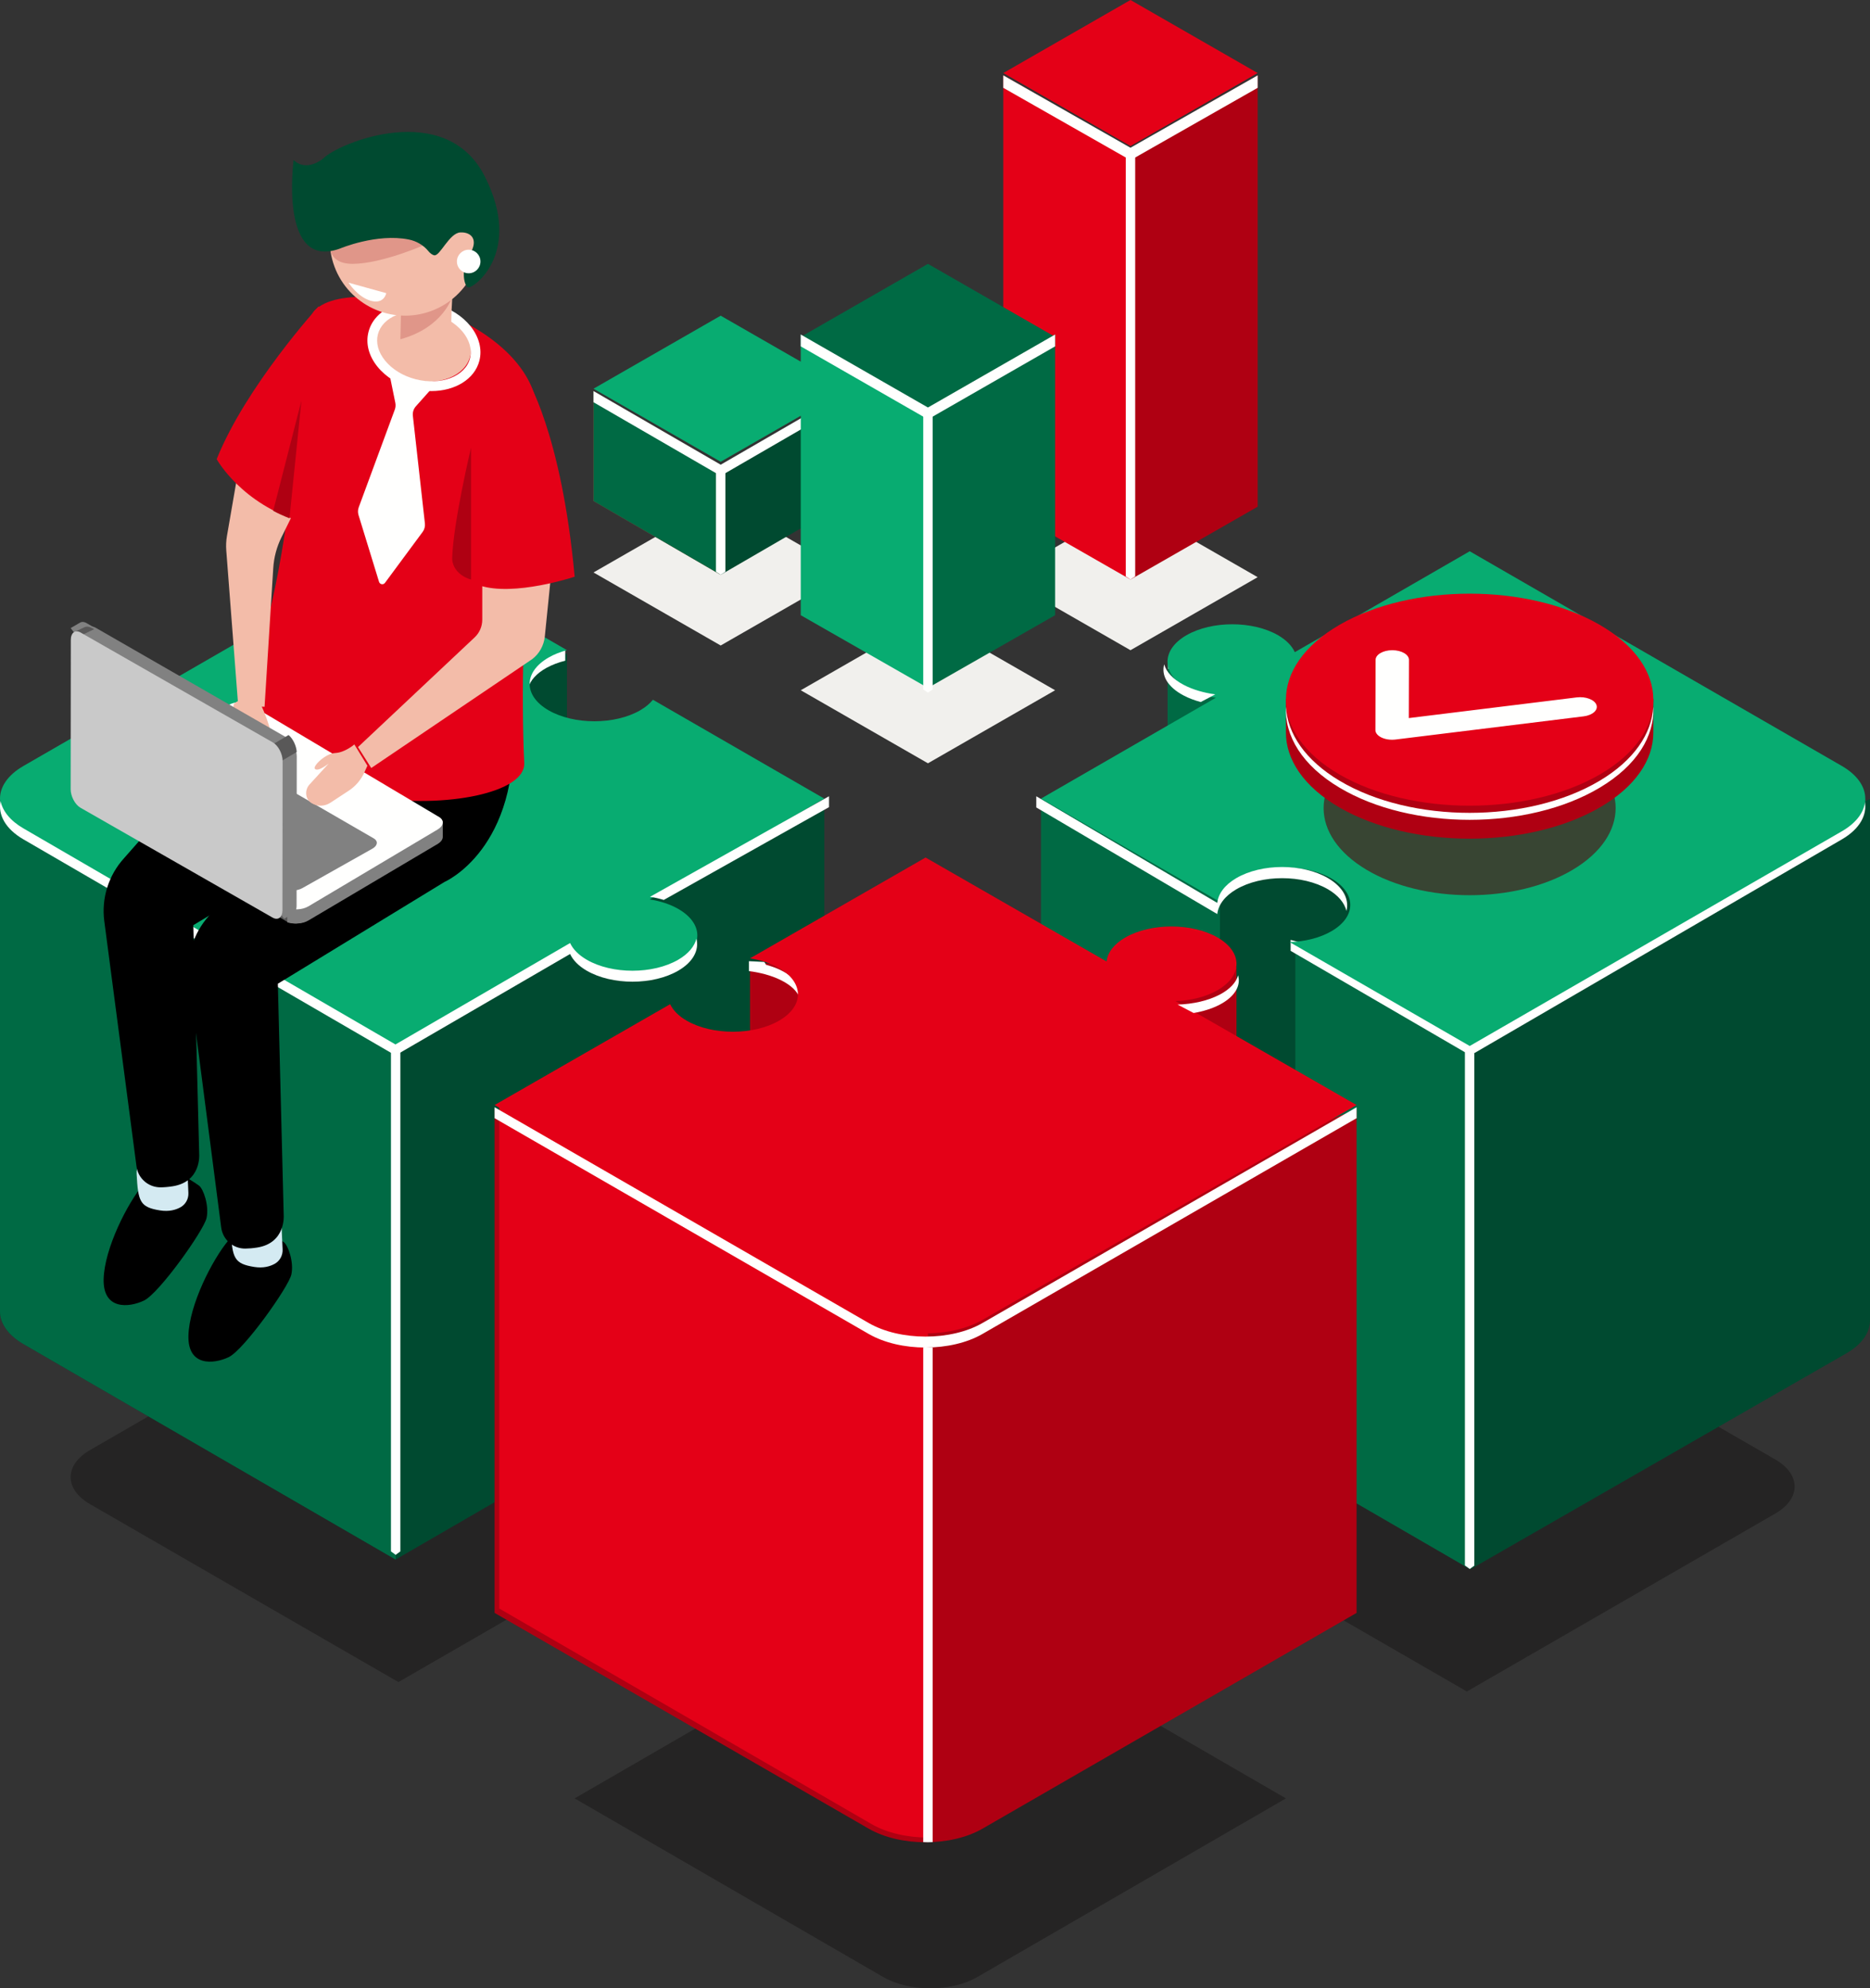 <?xml version="1.0" encoding="UTF-8"?>
<svg width="397px" height="422px" viewBox="0 0 397 422" version="1.1" xmlns="http://www.w3.org/2000/svg" xmlns:xlink="http://www.w3.org/1999/xlink">
    <rect x="0" y="0" width="397" height="422" fill="#333333" stroke="none"/>
    <!-- Generator: Sketch 60 (88103) - https://sketch.com -->
    <title>Group</title>
    <desc>Created with Sketch.</desc>
    <g id="Page-1" stroke="none" stroke-width="1" fill="none" fill-rule="evenodd">
        <g id="958" transform="translate(-145, -37)">
            <g id="Group" transform="translate(145, 37)">
                <polyline id="Fill-1" fill="#F1F0ED" points="126 121.499 153 106 180 121.499 153 137 126 121.499"></polyline>
                <polyline id="Fill-2" fill="#AF3C2B" points="153 122 153 98.662 126 83 126 106.338 153 122"></polyline>
                <polyline id="Fill-3" fill="#004A30" points="153 98.662 180 83 180 106.338 153 122 153 98.662"></polyline>
                <polyline id="Fill-4" fill="#006A44" points="153 122 153 98.662 126 83 126 106.338 153 122"></polyline>
                <polyline id="Fill-5" fill="#08AC71" points="126 82.5 153 67 180 82.5 153 98 126 82.5"></polyline>
                <polyline id="Fill-6" fill="#FFFFFE" points="153 98.63 126 83 126 85.37 153 101 180 85.37 180 83 153 98.63"></polyline>
                <polyline id="Fill-7" fill="#FFFFFE" points="152 121.35 153 122 154 121.35 154 100 152 100 152 121.35"></polyline>
                <polyline id="Fill-8" fill="#F1F0ED" points="213 122.5 240.001 107 267 122.5 240.001 138 213 122.5"></polyline>
                <polyline id="Fill-9" fill="#E40017" points="240 123 240 31.456 213 16 213 107.542 240 123"></polyline>
                <polyline id="Fill-10" fill="#AF0012" points="240 31.456 267 16 267 107.542 240 123 240 31.456"></polyline>
                <polyline id="Fill-11" fill="#E40017" points="213 15.501 240.001 0 267 15.501 240.001 31 213 15.501"></polyline>
                <polyline id="Fill-12" fill="#FFFFFE" points="239.999 31.358 213 16 213 18.641 239.999 34 267 18.641 267 16 239.999 31.358"></polyline>
                <polyline id="Fill-13" fill="#FFFFFE" points="239 122.331 240.001 123 241 122.331 241 32 239 32 239 122.331"></polyline>
                <polyline id="Fill-14" fill="#F1F0ED" points="170 146.5 197.001 131 224 146.5 197.001 162 170 146.5"></polyline>
                <polyline id="Fill-15" fill="#08AC71" points="197 146 197 86.425 170 71 170 130.574 197 146"></polyline>
                <polyline id="Fill-16" fill="#006A44" points="197 86.425 224 71 224 130.574 197 146 197 86.425"></polyline>
                <polyline id="Fill-17" fill="#006A44" points="170 71.5 197.001 56 224 71.5 197.001 87 170 71.5"></polyline>
                <polyline id="Fill-18" fill="#FFFFFE" points="197.001 86.488 170 71 170 73.514 197.001 89 224 73.514 224 71 197.001 86.488"></polyline>
                <path d="M227.3,277.176 C225.405,276.89 223.61,276.325 222.125,275.466 C217.675,272.89 217.675,268.713 222.125,266.138 C226.576,263.562 233.793,263.562 238.244,266.138 C239.729,266.997 240.708,268.037 241.202,269.133 L272,251.31 L206.468,213.39 C200.962,210.204 192.036,210.203 186.531,213.39 L121,251.308 L151.179,268.773 C150.013,269.09 148.916,269.519 147.952,270.077 C143.501,272.651 143.501,276.826 147.952,279.403 C152.404,281.979 159.62,281.979 164.071,279.403 C165.034,278.846 165.775,278.211 166.323,277.535 L196.502,295 L227.3,277.176" id="Fill-148" fill="#F1F0ED"></path>
                <path d="M376.876,309.756 L311.415,272 L280.649,289.744 C280.155,288.652 279.179,287.618 277.696,286.762 C273.25,284.199 266.041,284.199 261.595,286.762 C257.148,289.327 257.148,293.486 261.595,296.05 C263.079,296.905 264.872,297.468 266.764,297.753 L236,315.499 L267.671,333.767 C267.841,332.227 268.932,330.717 270.971,329.542 C275.418,326.977 277.585,326.491 282.032,329.057 C286.478,331.622 287.482,334.325 283.037,336.89 C280.998,338.064 282.413,340.634 279.746,340.732 L311.417,359 L376.876,321.244 C382.375,318.07 382.375,312.93 376.876,309.756" id="Fill-149" fill="#060001" opacity="0.3"></path>
                <path d="M134.331,332.909 C132.879,332.069 131.128,331.511 129.279,331.22 L160,313.5 L129.855,296.112 C129.31,296.785 128.569,297.417 127.605,297.972 C123.158,300.537 115.95,300.537 111.503,297.971 C107.058,295.408 107.058,291.251 111.503,288.685 C112.466,288.129 113.563,287.702 114.728,287.388 L84.582,270 L19.124,307.755 C13.625,310.928 13.625,316.07 19.124,319.244 L84.585,357 L115.306,339.28 C115.809,340.348 116.778,341.357 118.231,342.195 C122.678,344.759 129.886,344.759 134.331,342.195 C138.778,339.63 138.778,335.472 134.331,332.909" id="Fill-150" fill="#060001" opacity="0.3"></path>
                <path d="M241.293,363.343 C243.965,363.245 246.587,362.612 248.628,361.431 C253.079,358.855 253.079,354.68 248.628,352.104 C244.178,349.528 236.96,349.528 232.51,352.103 C230.469,353.285 229.375,354.803 229.206,356.349 L197.499,338 L166.744,355.798 C168.596,356.089 170.349,356.65 171.802,357.491 C176.254,360.069 176.254,364.244 171.802,366.819 C167.351,369.395 160.135,369.395 155.683,366.819 C154.23,365.978 153.26,364.963 152.755,363.894 L122,381.69 L187.532,419.611 C193.038,422.796 201.964,422.796 207.471,419.611 L273,381.69 L241.293,363.343" id="Fill-151" fill="#060001" opacity="0.3"></path>
                <path d="M382.755,174.98 L312.022,134 L274.889,155.514 C274.294,154.191 273.115,152.935 271.325,151.899 C269.448,150.811 267.162,150.114 264.755,149.786 C263.56,148.221 259.558,143.428 259.16,143.315 C258.694,143.181 247.875,140.042 247.875,140.042 L247.875,157.433 C247.832,159.502 249.167,161.579 251.891,163.157 C253.683,164.194 255.846,164.877 258.132,165.221 L239.449,176.048 L221,169.413 L221,280.262 L259.225,302.41 C259.43,300.544 260.747,298.712 263.208,297.287 C266.113,295.602 269.996,294.84 273.799,294.978 L273.799,310.853 L312.025,333 L391.03,287.228 C394.422,285.261 396.069,282.67 395.993,280.095 L396,280.099 L396,169.592 L382.755,174.98" id="Fill-152" fill="#006A44"></path>
                <path d="M312.276,134 L312,134.16 L312,332.84 L312.279,333 L391.986,287.228 C395.408,285.261 397.07,282.67 396.993,280.095 L397,280.099 L397,169.592 L383.637,174.98 L312.276,134" id="Fill-153" fill="#004A30"></path>
                <polyline id="Fill-154" fill="#3B6397" points="273 204 273 199 278 201.499 273 204"></polyline>
                <path d="M259,178 L259,302 C259.208,300.142 260.523,298.317 262.978,296.897 C268.339,293.795 277.028,293.795 282.39,296.897 C283.541,297.562 284.429,298.321 285.087,299.127 C287.942,298.228 290.942,297.718 294,297.563 L294,178 L259,178" id="Fill-155" fill="#004A30"></path>
                <polyline id="Fill-156" fill="#006A44" points="295.967 323 296 214.458 275 202 275 310.561 295.967 323"></polyline>
                <path d="M395.882,170 C395.449,172.123 393.846,174.182 391.043,175.812 L312.165,221.673 L278.899,202.332 C278.861,201.804 278.708,200.742 278.708,200.742 L274,199.483 L274,201.809 L312.165,224 L391.043,178.139 C394.865,175.916 396.47,172.896 395.882,170" id="Fill-157" fill="#FFFFFE"></path>
                <polyline id="Fill-158" fill="#FFFFFE" points="248 142 248 140 250 140.514 248 142"></polyline>
                <path d="M391.022,162.568 L312.019,117 L274.887,138.417 C274.292,137.1 273.113,135.852 271.323,134.818 C265.957,131.723 257.256,131.723 251.89,134.818 C246.524,137.913 246.524,142.932 251.89,146.026 C253.682,147.06 255.845,147.74 258.13,148.084 L221,169.5 L259.223,191.547 C259.428,189.69 260.747,187.866 263.207,186.447 C268.574,183.353 277.273,183.353 282.639,186.447 C288.005,189.543 288.006,194.561 282.639,197.655 C280.18,199.075 277.016,199.836 273.797,199.953 L312.022,222 L391.023,176.433 C397.659,172.606 397.659,166.399 391.022,162.568" id="Fill-159" fill="#08AC71"></path>
                <path d="M251.303,147.621 C252.391,148.195 253.616,148.644 254.912,149 L258,147.373 C255.547,147.036 253.226,146.369 251.303,145.357 C248.973,144.131 247.602,142.594 247.158,141 C246.505,143.345 247.874,145.817 251.303,147.621" id="Fill-160" fill="#FFFFFE"></path>
                <path d="M285.852,193.332 C286.464,190.874 285.18,188.285 281.968,186.393 C276.573,183.218 267.828,183.218 262.433,186.393 C259.959,187.85 258.633,189.722 258.428,191.628 L220,169 L220,171.372 L258.428,194 C258.633,192.095 259.959,190.222 262.433,188.765 C267.828,185.59 276.573,185.59 281.968,188.765 C284.152,190.051 285.436,191.661 285.852,193.332" id="Fill-161" fill="#FFFFFE"></path>
                <path d="M175,278.3 L175,170.393 L156.858,177.199 L138.617,166.638 C137.957,167.451 137.064,168.218 135.902,168.89 C130.536,171.999 121.835,171.999 116.469,168.89 C111.227,165.855 111.121,160.98 116.123,157.861 L120.36,160.24 L120.36,138.755 L107.231,138.755 L105.93,147.712 L83.978,135 L14.096,175.464 L0,170.393 L0,278.298 C0,280.816 1.661,283.335 4.979,285.256 L83.981,331 L121.057,309.533 C121.666,310.826 122.834,312.048 124.588,313.063 C129.954,316.17 138.654,316.17 144.02,313.063 C146.805,311.451 148.133,309.317 148.025,307.204 L148.025,293.917 L175,278.3" id="Fill-162" fill="#004A30"></path>
                <path d="M83.997,135 L14.099,175.464 L0,170.393 L0,278.298 C0,280.816 1.661,283.335 4.98,285.256 L84,331 L84,135 L83.997,135" id="Fill-163" fill="#006A44"></path>
                <path d="M116.831,138.078 L116.372,139.199 L116.482,139.298 C116.34,139.366 116.196,139.431 116.06,139.506 C112.825,141.275 111.532,143.701 112.15,146 C112.569,144.436 113.861,142.93 116.06,141.725 C117.237,141.081 118.577,140.587 120,140.222 L120,138 L116.831,138.078" id="Fill-164" fill="#FFFFFE"></path>
                <path d="M144.02,192.923 C142.267,191.911 140.156,191.236 137.922,190.886 L175,169.501 L138.616,148.514 C137.957,149.327 137.064,150.089 135.902,150.759 C130.536,153.855 121.835,153.855 116.469,150.759 C111.103,147.665 111.103,142.645 116.469,139.551 C117.632,138.88 118.955,138.365 120.36,137.984 L83.978,117 L4.978,162.568 C-1.659,166.395 -1.659,172.602 4.978,176.431 L83.981,222 L121.057,200.613 C121.666,201.901 122.834,203.119 124.588,204.131 C129.954,207.227 138.654,207.227 144.02,204.131 C149.386,201.036 149.386,196.018 144.02,192.923" id="Fill-165" fill="#08AC71"></path>
                <path d="M143.991,203.691 C138.625,206.806 129.926,206.806 124.56,203.691 C122.807,202.672 121.639,201.447 121.03,200.15 L83.958,221.674 L4.964,175.813 C2.156,174.184 0.55,172.123 0.119,170 C-0.471,172.898 1.134,175.915 4.964,178.139 L83.958,224 L121.03,202.478 C121.639,203.774 122.807,204.999 124.56,206.017 C129.926,209.132 138.625,209.132 143.991,206.017 C147.185,204.162 148.462,201.623 147.852,199.214 C147.44,200.852 146.162,202.43 143.991,203.691" id="Fill-166" fill="#FFFFFE"></path>
                <path d="M138,190.336 C139.01,190.49 139.986,190.719 140.926,191 L176,171.306 L176,169 L138,190.336" id="Fill-167" fill="#FFFFFE"></path>
                <path d="M270.153,242.47 L249.574,230.605 C252.81,230.486 255.989,229.721 258.464,228.295 C260.72,226.994 262.02,225.353 262.388,223.659 L262.506,223.738 L262.506,205.254 L245.101,212.012 L249.104,214.71 C245.434,214.648 241.73,215.415 238.929,217.031 C236.455,218.458 235.13,220.291 234.925,222.158 L196.499,200 L173.92,213.019 L171.577,205.201 L159.227,204.163 L159.227,223.424 L163,222.469 C163.832,222.773 164.63,223.12 165.356,223.538 C170.751,226.649 170.751,231.692 165.356,234.803 C159.962,237.912 151.217,237.912 145.823,234.803 C144.058,233.785 142.884,232.562 142.272,231.267 L121.642,243.164 L105,235.43 L105,342.321 L184.42,388.114 C191.092,391.962 201.911,391.962 208.583,388.114 L288,342.322 L288,235.431 L270.153,242.47" id="Fill-168" fill="#AF0012"></path>
                <path d="M165.636,205.852 C164.72,205.41 163.696,205.06 162.628,204.761 L162.263,204.166 L159,204 L159,206.101 C161.43,206.419 163.728,207.033 165.636,207.954 C168,209.093 169.39,210.519 169.839,212 C170.503,209.822 169.113,207.528 165.636,205.852" id="Fill-169" fill="#FFFFFE"></path>
                <path d="M197,224 L167.729,224 C171.31,227.091 170.748,231.314 166.028,234.046 C160.663,237.151 151.966,237.151 146.6,234.046 C144.847,233.03 143.678,231.809 143.069,230.516 L122.552,242.394 L106,234.673 L106,341.396 L184.988,387.118 C188.304,389.038 192.653,390 197,390 L197,224" id="Fill-170" fill="#E40017"></path>
                <path d="M249.574,212.471 C252.81,212.353 255.989,211.592 258.464,210.172 C263.857,207.076 263.857,202.055 258.463,198.957 C253.068,195.861 244.323,195.861 238.929,198.957 C236.455,200.377 235.13,202.202 234.925,204.061 L196.499,182 L159.227,203.4 C161.471,203.749 163.594,204.423 165.356,205.437 C170.751,208.533 170.751,213.554 165.356,216.651 C159.962,219.747 151.217,219.747 145.823,216.651 C144.058,215.639 142.884,214.42 142.272,213.131 L105,234.532 L184.42,280.128 C191.092,283.957 201.911,283.957 208.583,280.128 L288,234.533 L249.574,212.471" id="Fill-171" fill="#E40017"></path>
                <path d="M262.851,207 C262.432,208.499 261.14,209.945 258.945,211.097 C256.455,212.404 253.256,213.105 250,213.213 L253.402,215 C255.428,214.658 257.335,214.071 258.945,213.227 C262.176,211.529 263.467,209.206 262.851,207" id="Fill-172" fill="#FFFFFE"></path>
                <path d="M208.583,280.793 C201.911,284.639 191.092,284.639 184.42,280.793 L105,235 L105,237.321 L184.42,283.114 C191.092,286.962 201.911,286.962 208.583,283.116 L288,237.324 L288,235.001 L208.583,280.793" id="Fill-173" fill="#FFFFFE"></path>
                <path d="M57.546,261.901 C57.546,261.901 51.947,259.158 48.508,263.244 C45.07,267.332 40.155,276.981 40.003,283.498 C39.85,290.018 45.309,289.579 48.555,288.037 C51.799,286.492 61.279,273.124 61.855,270.505 C62.429,267.886 61.178,264.343 60.266,263.65 C59.354,262.957 57.546,261.901 57.546,261.901" id="Fill-174" fill="#000000"></path>
                <path d="M59.734,259.347 L59.997,265.184 C60.052,266.425 59.424,267.607 58.337,268.22 C57.346,268.778 55.907,269.206 53.964,268.896 C49.693,268.214 49.311,267.001 49.006,261.166 C48.701,255.331 59.734,259.347 59.734,259.347" id="Fill-175" fill="#D4EAF2"></path>
                <path d="M39.546,249.902 C39.546,249.902 33.947,247.157 30.509,251.245 C27.07,255.333 22.155,264.98 22.003,271.499 C21.851,278.02 27.31,277.578 30.555,276.036 C33.801,274.493 43.281,261.124 43.855,258.504 C44.429,255.885 43.178,252.343 42.266,251.651 C41.354,250.958 39.546,249.902 39.546,249.902" id="Fill-176" fill="#000000"></path>
                <path d="M39.735,247.347 L39.996,253.184 C40.053,254.425 39.424,255.609 38.337,256.22 C37.348,256.778 35.909,257.206 33.963,256.896 C29.693,256.214 29.311,255.001 29.006,249.167 C28.701,243.331 39.735,247.347 39.735,247.347" id="Fill-177" fill="#D4EAF2"></path>
                <path d="M89.882,141.983 C88.232,115.147 60.808,145.931 60.808,145.931 L42.04,164.32 L26.34,182.137 C23.039,185.761 21.504,190.655 22.142,195.516 L28.979,247.555 C29.316,250.126 31.517,252.02 34.11,252 C34.841,251.995 35.68,251.929 36.643,251.778 C42.742,250.829 42.291,245.032 42.291,245.032 L41.041,196.359 L75.334,175.714 C75.334,175.714 91.532,168.818 89.882,141.983" id="Fill-178" fill="#000000"></path>
                <path d="M108.882,153.095 C107.237,125.985 79.894,157.085 79.894,157.085 L61.179,175.664 L44.327,194.416 C41.037,198.078 39.505,203.022 40.142,207.932 L46.959,260.509 C47.296,263.105 49.488,265.021 52.074,265 C52.805,264.994 53.641,264.927 54.601,264.776 C60.681,263.816 60.233,257.96 60.233,257.96 L58.986,208.785 L94.377,187.176 C94.377,187.176 110.527,180.209 108.882,153.095" id="Fill-179" fill="#000000"></path>
                <path d="M93.453,65.984 C114.42,74.595 113.999,86.875 113.999,86.875 C113.999,86.875 109.892,131.889 111.294,161.95 C111.881,174.517 43.893,175.477 54.031,141.948 C65.987,102.416 61.506,70.414 67.101,65.586 C72.697,60.761 88.029,63.758 93.453,65.984" id="Fill-180" fill="#E40017"></path>
                <path d="M99.814,75.642 C98.735,79.81 93.241,82.008 87.545,80.549 C81.848,79.09 78.106,74.527 79.186,70.358 C80.265,66.19 85.76,63.992 91.455,65.451 C97.152,66.911 100.894,71.473 99.814,75.642" id="Fill-181" fill="#F3BCA9"></path>
                <path d="M92,82.073 L88.282,86.245 C87.8,86.787 87.568,87.519 87.651,88.249 L90.207,111.095 C90.278,111.734 90.107,112.379 89.729,112.891 L81.729,123.707 C81.375,124.186 80.644,124.055 80.467,123.479 L76.113,109.314 C75.948,108.777 75.964,108.198 76.158,107.673 L83.819,86.926 C83.986,86.471 84.023,85.975 83.928,85.5 L82.806,80 L92,82.073" id="Fill-182" fill="#FFFFFE"></path>
                <path d="M88.361,66.076 C86.887,66.076 85.474,66.333 84.213,66.844 C82.104,67.699 80.688,69.163 80.226,70.968 C79.765,72.772 80.302,74.745 81.739,76.518 C83.25,78.384 85.55,79.793 88.216,80.484 C93.609,81.881 98.795,79.887 99.779,76.039 C100.764,72.19 97.179,67.921 91.787,66.523 C90.637,66.225 89.481,66.076 88.361,66.076 Z M91.601,83 C90.336,83 89.022,82.839 87.702,82.495 C84.613,81.695 81.927,80.039 80.14,77.83 C78.279,75.532 77.599,72.91 78.229,70.45 C78.858,67.987 80.71,66.024 83.443,64.916 C86.067,63.856 89.213,63.709 92.303,64.51 C98.795,66.196 103.044,71.601 101.776,76.557 C100.766,80.506 96.554,83 91.601,83 L91.601,83 Z" id="Fill-183" fill="#FFFFFE"></path>
                <path d="M85.189,65.014 C85.189,65.014 85.375,65.821 85.001,72.2 C84.886,74.206 92.408,76.08 94.352,74.264 C96.297,72.449 95.52,70.561 95.986,63.735 C96.452,56.907 85.189,65.014 85.189,65.014" id="Fill-184" fill="#F3BCA9"></path>
                <path d="M96,63 C96,63 94.146,69.504 85,72 L85.139,66.087 L96,63" id="Fill-185" fill="#E09689"></path>
                <path d="M101.487,46.996 C103.698,55.55 98.557,64.276 90.003,66.487 C81.451,68.698 72.724,63.557 70.513,55.004 C68.302,46.451 73.443,37.724 81.996,35.513 C90.549,33.302 99.276,38.443 101.487,46.996" id="Fill-186" fill="#F3BCA9"></path>
                <path d="M90,52.023 C90,52.023 81.097,55.954 74.933,56 C68.769,56.044 70.127,50.724 70.127,50.724 L88.425,48 L90,52.023" id="Fill-187" fill="#E09689"></path>
                <path d="M72.171,52.756 C72.171,52.756 79.961,49.462 86.796,50.835 C88.402,51.159 89.892,52.014 90.927,53.28 C91.265,53.693 91.692,54.072 92.176,54.18 C93.389,54.453 95.373,49.447 97.728,49.332 C100.084,49.218 101.657,50.878 99.724,53.959 C97.793,57.037 98.445,60.483 99.334,60.977 C100.224,61.472 111.225,53.827 102.909,37.426 C94.595,21.024 71.898,30.314 68.612,33.637 C68.612,33.637 65.151,36.641 62.337,33.968 C62.337,33.968 59.182,57.499 72.171,52.756" id="Fill-188" fill="#004A30"></path>
                <path d="M102.383,119.081 L102.383,131.519 C102.383,132.945 101.801,134.303 100.781,135.264 L76,158.56 L78.815,163 L112.955,139.918 C114.482,138.774 115.467,137.017 115.665,135.082 L118,112 L102.383,119.081" id="Fill-189" fill="#F3BCA9"></path>
                <path d="M111.653,80 C111.653,80 119.192,91.674 122,122.399 C122,122.399 109.121,126.686 101.813,124.252 C94.505,121.818 111.653,80 111.653,80" id="Fill-190" fill="#E40017"></path>
                <path d="M100,95 C100,95 96.217,110.914 96.002,118.392 C95.944,120.446 97.541,122.302 99.998,123 L100,123 L100,95" id="Fill-191" fill="#AF0012"></path>
                <path d="M93.999,174.245 L88.493,173.5 L52.956,152.455 C51.817,151.781 49.827,151.865 48.511,152.644 L23.329,167.551 L20,167.099 L20,170.498 L20.003,170.5 C19.982,170.947 20.23,171.378 20.768,171.696 L61.043,195.545 C62.181,196.219 64.172,196.135 65.488,195.356 L92.912,179.122 C93.652,178.684 94.021,178.12 93.999,177.589 L93.999,174.245" id="Fill-192" fill="#818181"></path>
                <path d="M67,160.513 L64.491,159 L36.907,159 L23.308,167.198 L20,166.741 L20,170.182 L20.003,170.184 C19.983,170.636 20.228,171.072 20.763,171.395 L60.785,195.541 C61.382,195.903 62.217,196.045 63.064,195.988 L67,160.513" id="Fill-193" fill="#595858"></path>
                <path d="M21,168.2 L20,168 L20,171.388 L20.002,171.389 C19.988,171.835 20.155,172.264 20.52,172.581 L21,173 L21,168.2" id="Fill-194" fill="#5589BB"></path>
                <path d="M61,195.751 C62.143,196.151 63.778,196.065 65,195.521 L65,190 L61,190 L61,195.751" id="Fill-195" fill="#818181"></path>
                <path d="M61.043,192.544 L20.769,168.593 C19.63,167.915 19.773,166.732 21.088,165.949 L48.512,149.648 C49.827,148.864 51.817,148.78 52.957,149.458 L93.231,173.407 C94.37,174.085 94.227,175.268 92.912,176.05 L65.488,192.354 C64.173,193.134 62.181,193.22 61.043,192.544" id="Fill-196" fill="#FFFFFE"></path>
                <path d="M60.495,188.625 L26.647,169.055 C25.689,168.501 25.809,167.533 26.915,166.895 L41.768,158.529 C42.875,157.889 44.547,157.821 45.505,158.375 L79.353,177.945 C80.312,178.499 80.19,179.467 79.086,180.105 L64.231,188.471 C63.126,189.111 61.453,189.179 60.495,188.625" id="Fill-197" fill="#818181"></path>
                <path d="M49.644,149.356 L49.227,152.054 C48.872,154.351 48.934,156.691 49.408,158.969 L49.904,161.346 C50.184,162.686 51.277,163.725 52.665,163.97 C53.748,164.161 54.771,163.424 54.894,162.361 L55.558,156.596 C55.558,156.596 57.079,158.528 57.814,158.528 C58.547,158.528 56.992,152.755 55.331,149.488 C53.672,146.219 49.644,149.356 49.644,149.356" id="Fill-198" fill="#F3BCA9"></path>
                <path d="M64,105.436 L59.751,114.039 C58.745,116.074 58.154,118.295 58.012,120.57 L56.166,150 L50.574,149.863 L48.036,116.814 C47.958,115.795 48.006,114.769 48.181,113.759 L51.081,97 L64,105.436" id="Fill-199" fill="#F3BCA9"></path>
                <path d="M60.319,195 L56.913,190.585 L21.103,170.003 C19.955,169.342 19.026,167.574 19.027,166.054 L19.058,136.945 L17,134.277 L18.934,133.164 L18.937,133.167 C19.307,132.93 19.799,132.936 20.34,133.248 L60.924,156.577 C62.072,157.236 63.001,159.004 63,160.524 L62.965,192.223 C62.965,193.08 62.67,193.676 62.206,193.915 L60.319,195" id="Fill-200" fill="#818181"></path>
                <path d="M33.777,178 L31.203,176.516 L17.068,152.064 L17.083,136.005 L15,133.297 L16.957,132.167 L16.96,132.17 C17.335,131.929 17.832,131.935 18.38,132.251 L59.452,155.937 C60.065,156.291 60.616,156.959 61,157.738 L33.777,178" id="Fill-201" fill="#818181"></path>
                <path d="M16.901,135 L16,134.037 L17.908,133.133 L17.911,133.136 C18.276,132.943 18.76,132.948 19.294,133.201 L20,133.535 L16.901,135" id="Fill-202" fill="#595858"></path>
                <path d="M61.266,156 C62.188,156.775 62.903,158.242 63,159.595 L58.944,162 L57,158.531 L61.266,156" id="Fill-203" fill="#595858"></path>
                <path d="M57.914,157.564 L17.126,134.249 C15.973,133.589 15.036,134.287 15.034,135.807 L15,167.49 C14.997,169.009 15.931,170.776 17.085,171.435 L57.872,194.752 C59.027,195.411 59.963,194.712 59.964,193.193 L60,161.511 C60.001,159.991 59.067,158.224 57.914,157.564" id="Fill-204" fill="#C9C9C9"></path>
                <path d="M78,162.513 L77.369,163.905 C76.641,165.509 75.497,166.859 74.073,167.792 L70.157,170.363 C68.939,171.161 67.396,171.226 66.159,170.462 L66.025,170.375 C64.781,169.545 64.669,167.643 65.692,166.522 L69.786,162.044 C69.786,162.044 67.487,163.919 66.842,163.164 C66.369,162.612 69.071,159.91 71.146,159.823 C73.221,159.733 75.228,158 75.228,158 L78,162.513" id="Fill-205" fill="#F3BCA9"></path>
                <path d="M67.662,65 C67.662,65 52.227,81.924 46,97.452 C46,97.452 51.279,107.036 64.199,110.796 C77.118,114.556 67.662,65 67.662,65" id="Fill-206" fill="#E40017"></path>
                <path d="M61.453,110 L64,85 L58,108.423 C59.07,108.99 60.227,109.516 61.453,110" id="Fill-207" fill="#AF0012"></path>
                <path d="M78.04,61.121 L74,60 C74,60 75.928,63.064 78.746,63.844 C81.562,64.625 82,62.218 82,62.218 L78.04,61.121" id="Fill-208" fill="#FFFFFE"></path>
                <path d="M102,55.5 C102,56.881 100.88,58 99.501,58 C98.119,58 97,56.881 97,55.5 C97,54.119 98.119,53 99.501,53 C100.88,53 102,54.119 102,55.5" id="Fill-209" fill="#FFFFFE"></path>
                <polyline id="Fill-210" fill="#FFFFFE" points="313 223.579 313 332.285 312.035 333 311 332.24 311 223 313 223.579"></polyline>
                <path d="M196,390.972 C196.666,391.009 197.333,391.009 198,390.972 L198,286 L196,286 L196,390.972" id="Fill-211" fill="#FFFFFE"></path>
                <polyline id="Fill-212" fill="#FFFFFE" points="83 329.265 84 330 85 329.265 85 223 83 223 83 329.265"></polyline>
                <polyline id="Fill-213" fill="#FFFFFE" points="196 146.331 197 147 198 146.331 198 88 196 88 196 146.331"></polyline>
                <path d="M333.92,184.582 C321.815,191.806 302.186,191.806 290.079,184.582 C277.974,177.356 277.973,165.644 290.079,158.419 C302.186,151.194 321.814,151.194 333.92,158.42 C346.027,165.644 346.027,177.357 333.92,184.582" id="Fill-214" fill="#58010A" opacity="0.6"></path>
                <path d="M351,155.498 L351,148.334 L348.933,148.334 C347.076,145.141 343.985,142.134 339.577,139.591 C324.345,130.803 299.652,130.803 284.421,139.591 C280.011,142.134 276.921,145.141 275.064,148.334 L273,148.334 L273,155.44 L273.003,155.44 C272.976,161.217 276.78,167.001 284.421,171.41 C299.653,180.197 324.347,180.197 339.578,171.41 C347.194,167.016 351,161.257 351,155.498" id="Fill-215" fill="#AF0012"></path>
                <path d="M339.578,164.41 C324.348,173.197 299.655,173.197 284.423,164.41 C269.192,155.623 269.192,141.376 284.423,132.588 C299.654,123.804 324.346,123.804 339.577,132.59 C354.807,141.377 354.807,155.623 339.578,164.41" id="Fill-216" fill="#E40017"></path>
                <path d="M339.606,165.707 C324.36,174.79 299.642,174.79 284.394,165.707 C277.089,161.353 273.323,155.704 273.02,150 C272.69,156.198 276.456,162.458 284.394,167.186 C299.642,176.271 324.36,176.271 339.606,167.186 C347.544,162.458 351.31,156.198 350.98,150.002 C350.677,155.704 346.912,161.353 339.606,165.707" id="Fill-217" fill="#FFFFFE"></path>
                <path d="M293.038,156.397 C292.374,156.013 291.999,155.489 292,154.938 L292.04,140.053 C292.042,138.918 293.632,137.999 295.587,138 C297.544,138 299.124,138.923 299.123,140.059 L299.09,152.405 L334.721,148.018 C336.635,147.781 338.515,148.491 338.922,149.602 C339.329,150.713 338.104,151.805 336.191,152.04 L296.278,156.955 C295.231,157.084 294.14,156.932 293.31,156.54 L293.038,156.397" id="Fill-218" fill="#FFFFFE"></path>
            </g>
        </g>
    </g>
</svg>